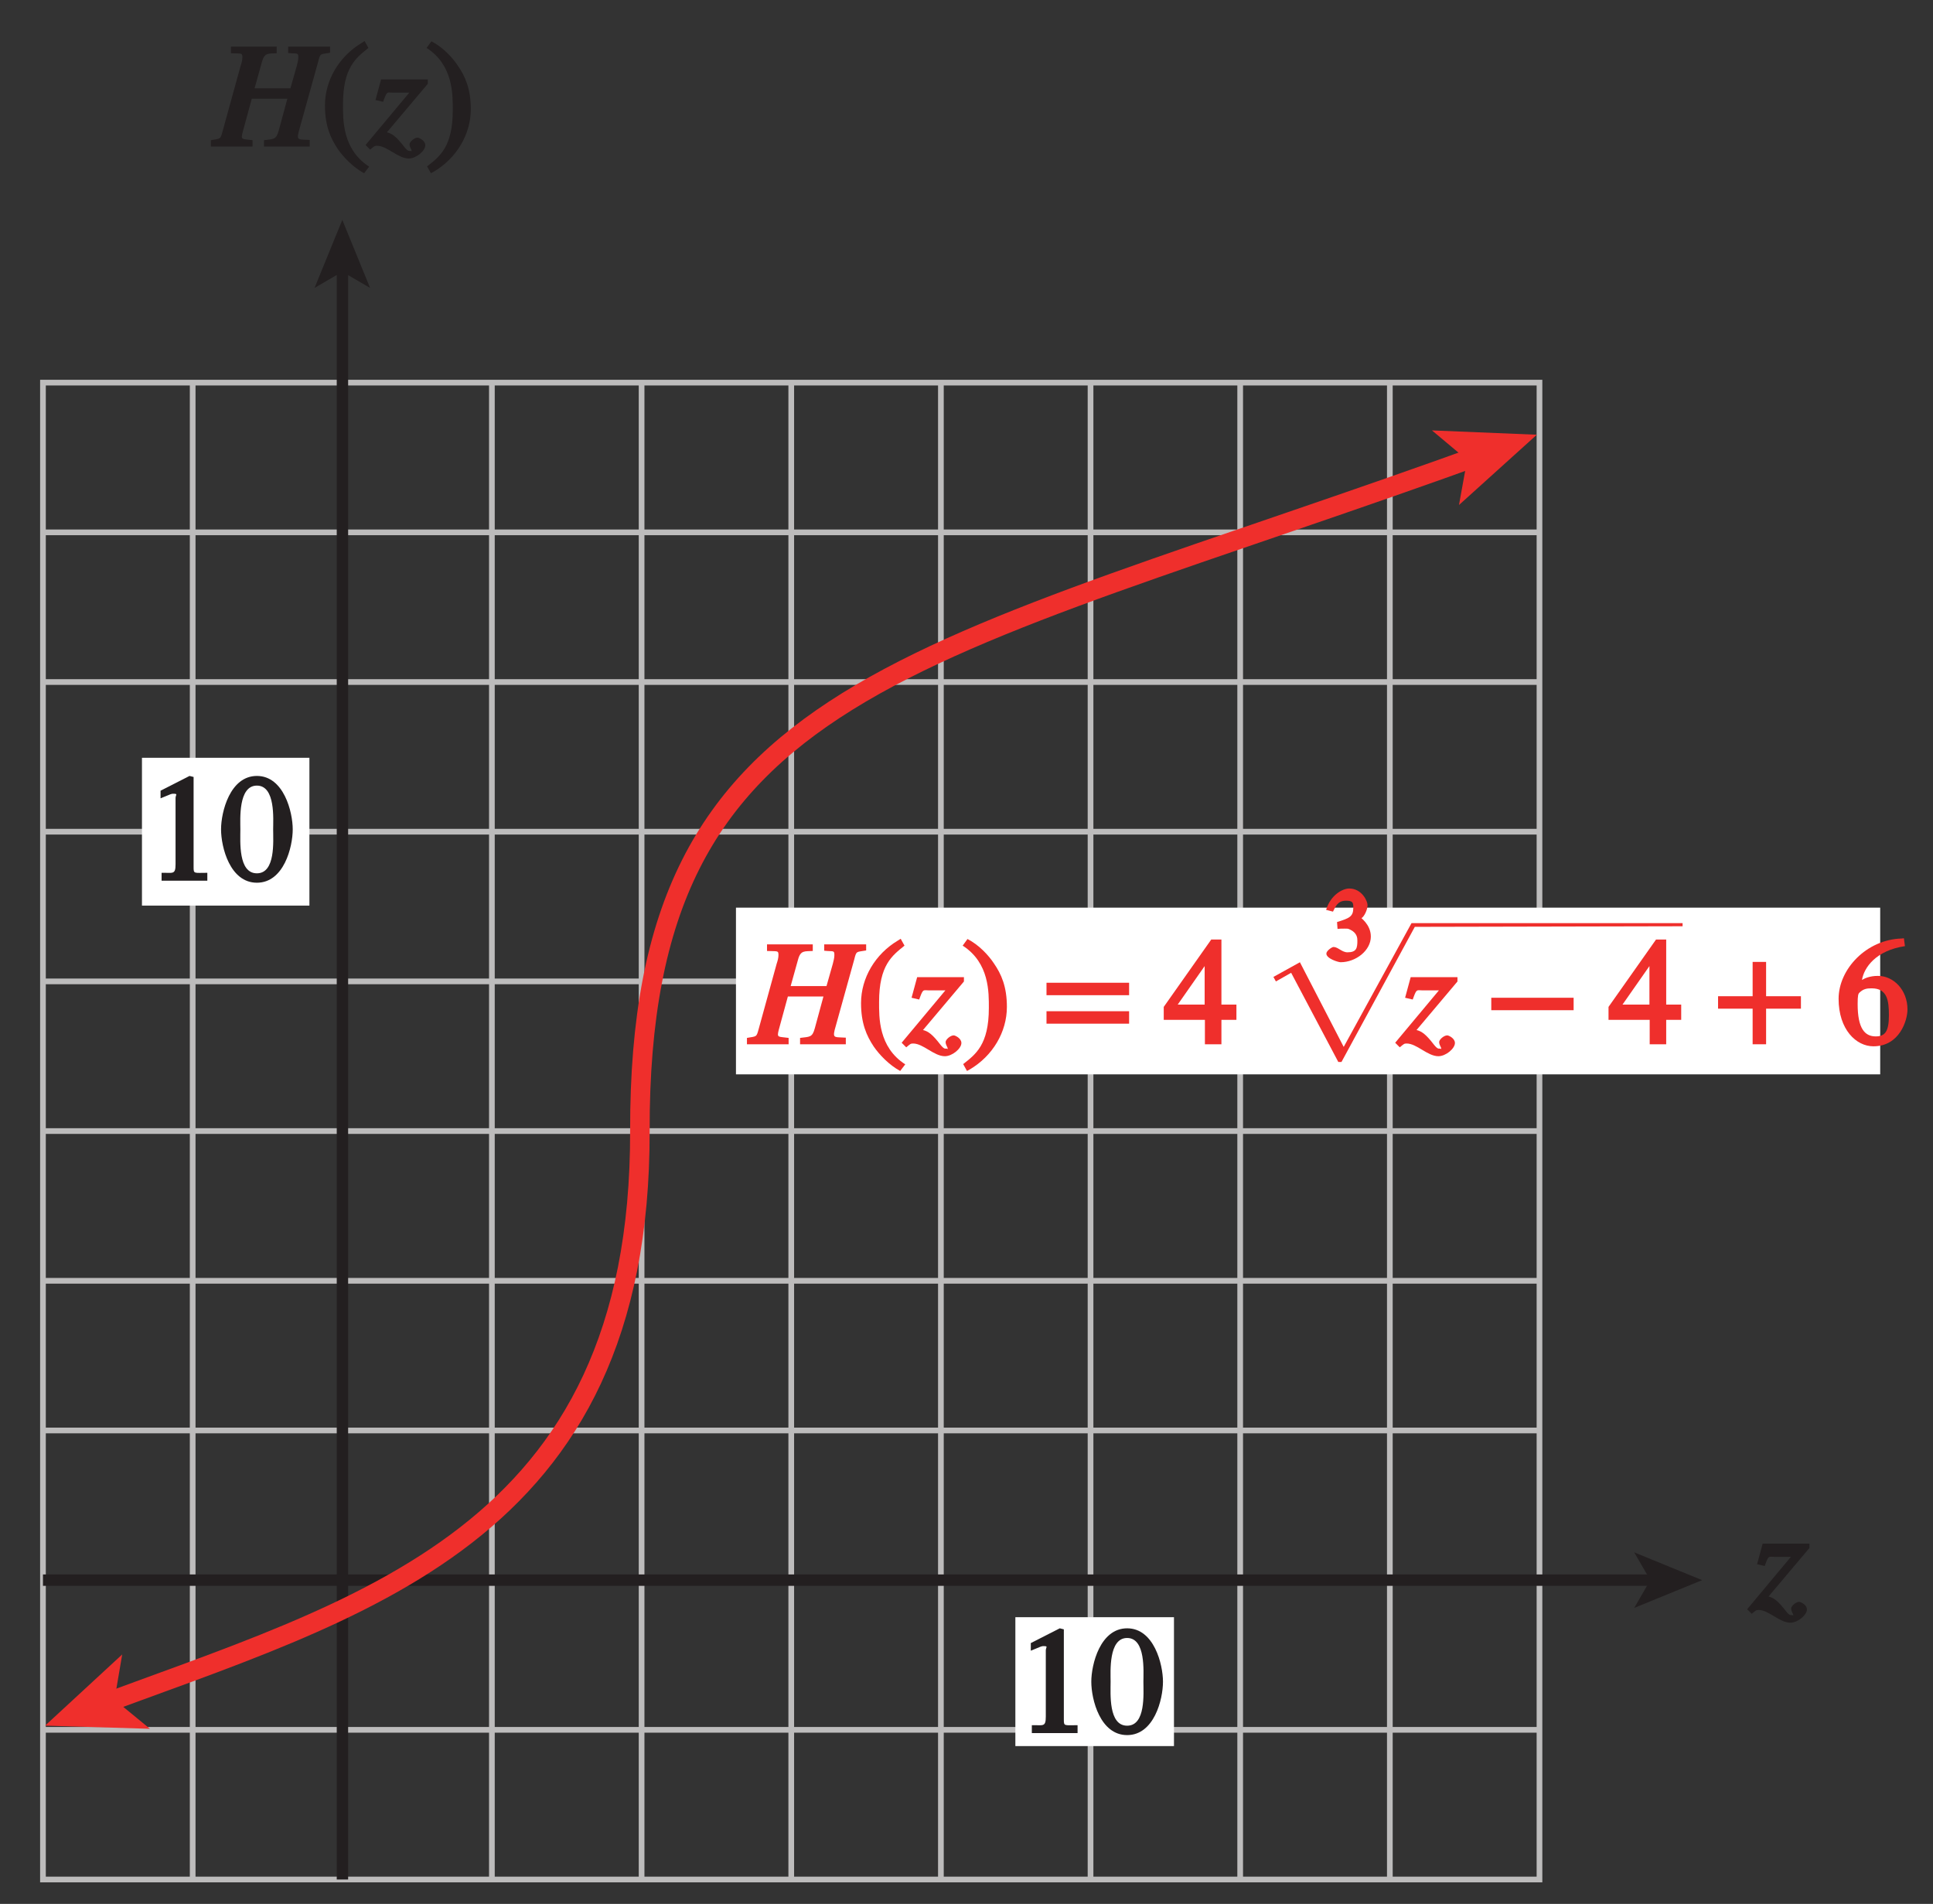 <?xml version="1.0" encoding="UTF-8"?>
<svg xmlns="http://www.w3.org/2000/svg" xmlns:xlink="http://www.w3.org/1999/xlink" width="118.828pt" height="117.014pt" viewBox="0 0 118.828 117.014" version="1.1">
<rect x="0" y="0" width="118.828" height="117.014" fill="#333333" stroke="none"/>
<defs>
<g>
<symbol overflow="visible" id="glyph0-0">
<path style="stroke:none;" d=""/>
</symbol>
<symbol overflow="visible" id="glyph0-1">
<path style="stroke:none;" d="M 6.906 -6.141 L 4.5 -6.141 L 4.5 -5.75 C 5.062 -5.688 5.125 -5.797 5.125 -5.484 C 5.125 -5.312 5.078 -5.141 5.031 -4.953 L 4.641 -3.578 L 2.438 -3.578 L 2.891 -5.203 C 3.047 -5.797 3.312 -5.703 3.797 -5.734 L 3.797 -6.141 L 0.984 -6.141 L 0.984 -5.734 C 1.625 -5.703 1.688 -5.781 1.688 -5.484 C 1.688 -5.312 1.641 -5.141 1.578 -4.953 L 0.484 -0.984 C 0.328 -0.422 0.375 -0.5 -0.25 -0.391 L -0.25 0 L 2.312 0 L 2.312 -0.391 C 1.672 -0.484 1.578 -0.375 1.703 -0.875 L 2.266 -2.938 L 4.453 -2.938 L 3.922 -0.984 C 3.766 -0.406 3.609 -0.469 3.016 -0.391 L 3.016 0 L 5.828 0 L 5.828 -0.406 C 5.172 -0.453 5.016 -0.344 5.141 -0.875 L 6.344 -5.203 C 6.484 -5.766 6.469 -5.656 7.078 -5.766 L 7.078 -6.141 Z M 6.906 -6.141 "/>
</symbol>
<symbol overflow="visible" id="glyph0-2">
<path style="stroke:none;" d="M 0.906 -2.922 C 1.094 -3.422 1.109 -3.312 1.453 -3.312 L 2.453 -3.312 L -0.234 -0.094 L 0.047 0.188 C 0.297 -0.016 0.312 -0.047 0.469 -0.047 C 1.094 -0.047 1.75 0.734 2.422 0.734 C 2.875 0.734 3.438 0.266 3.438 -0.078 C 3.438 -0.375 3.047 -0.547 2.969 -0.547 C 2.75 -0.547 2.469 -0.281 2.469 -0.141 C 2.469 0.062 2.594 0.156 2.594 0.266 C 2.594 0.375 2.625 0.266 2.516 0.266 C 2.438 0.266 2.375 0.312 2.141 0.016 C 1.672 -0.594 1.406 -0.797 1.078 -0.875 L 3.594 -3.859 L 3.594 -4.125 L 0.719 -4.125 L 0.375 -2.859 L 0.844 -2.75 Z M 0.906 -2.922 "/>
</symbol>
<symbol overflow="visible" id="glyph0-3">
<path style="stroke:none;" d=""/>
</symbol>
<symbol overflow="visible" id="glyph1-0">
<path style="stroke:none;" d=""/>
</symbol>
<symbol overflow="visible" id="glyph1-1">
<path style="stroke:none;" d="M 2.531 -6.375 C 1.141 -5.547 0.266 -4.078 0.266 -2.531 C 0.266 -1.281 0.609 -0.516 1.047 0.141 C 1.391 0.641 1.984 1.266 2.672 1.641 L 2.984 1.234 C 1.328 0.172 1.375 -1.672 1.375 -2.594 C 1.375 -4.875 2.188 -5.453 2.938 -6.062 L 2.703 -6.484 Z M 2.531 -6.375 "/>
</symbol>
<symbol overflow="visible" id="glyph1-2">
<path style="stroke:none;" d="M 0.453 1.547 C 1.859 0.719 2.734 -0.75 2.734 -2.297 C 2.734 -3.547 2.391 -4.312 1.938 -4.969 C 1.609 -5.469 1.016 -6.109 0.312 -6.469 L 0.016 -6.062 C 1.672 -5 1.625 -3.156 1.625 -2.234 C 1.625 0.047 0.797 0.625 0.047 1.219 L 0.281 1.641 Z M 0.453 1.547 "/>
</symbol>
<symbol overflow="visible" id="glyph1-3">
<path style="stroke:none;" d="M 1.062 0 L 3.703 0 L 3.703 -0.484 C 2.875 -0.484 2.859 -0.406 2.859 -0.844 L 2.859 -6.375 L 2.609 -6.438 L 0.828 -5.531 L 0.828 -5.062 C 1.5 -5.344 1.5 -5.344 1.609 -5.344 C 1.922 -5.344 1.75 -5.281 1.75 -5.078 L 1.75 -1.016 C 1.75 -0.344 1.578 -0.5 0.891 -0.484 L 0.891 0 Z M 1.062 0 "/>
</symbol>
<symbol overflow="visible" id="glyph1-4">
<path style="stroke:none;" d="M 2.25 -5.844 C 3.406 -5.844 3.25 -3.766 3.25 -3.156 C 3.25 -2.438 3.406 -0.453 2.25 -0.453 C 1.094 -0.453 1.234 -2.422 1.234 -3.156 C 1.234 -3.766 1.094 -5.844 2.25 -5.844 Z M 2.25 -6.438 C 0.594 -6.438 0.047 -4.219 0.047 -3.156 C 0.047 -2.062 0.594 0.125 2.25 0.125 C 3.906 0.125 4.453 -2.062 4.453 -3.156 C 4.453 -4.219 3.906 -6.438 2.25 -6.438 Z M 2.25 -6.438 "/>
</symbol>
<symbol overflow="visible" id="glyph1-5">
<path style="stroke:none;" d=""/>
</symbol>
<symbol overflow="visible" id="glyph1-6">
<path style="stroke:none;" d="M 4.25 -2.438 L 3.484 -2.438 L 3.484 -6.438 L 2.859 -6.438 L -0.062 -2.297 L -0.062 -1.5 L 2.469 -1.5 L 2.469 0 L 3.484 0 L 3.484 -1.5 L 4.406 -1.5 L 4.406 -2.438 Z M 2.625 -2.438 L 0.797 -2.438 L 2.688 -5.141 L 2.453 -5.141 L 2.453 -2.438 Z M 2.625 -2.438 "/>
</symbol>
<symbol overflow="visible" id="glyph1-7">
<path style="stroke:none;" d="M 4.016 -6.5 C 1.844 -6.438 0.141 -4.609 0.141 -2.797 C 0.141 -0.906 1.219 0.125 2.281 0.125 C 3.891 0.125 4.375 -1.469 4.375 -2.141 C 4.375 -3.344 3.516 -4.203 2.562 -4.203 C 2.047 -4.203 1.734 -4.047 1.578 -3.953 C 1.703 -4.719 2.438 -5.766 4.219 -6.031 L 4.156 -6.516 Z M 2.172 -3.438 C 3.125 -3.438 3.234 -2.703 3.234 -1.781 C 3.234 -0.766 2.984 -0.484 2.422 -0.484 C 1.75 -0.484 1.312 -0.969 1.312 -2.469 C 1.312 -3.016 1.344 -3.109 1.438 -3.188 C 1.672 -3.406 1.875 -3.438 2.172 -3.438 Z M 2.172 -3.438 "/>
</symbol>
<symbol overflow="visible" id="glyph2-0">
<path style="stroke:none;" d=""/>
</symbol>
<symbol overflow="visible" id="glyph2-1">
<path style="stroke:none;" d="M 4.828 -3.781 L -0.078 -3.781 L -0.078 -3.016 L 5 -3.016 L 5 -3.781 Z M 4.828 -2.031 L -0.078 -2.031 L -0.078 -1.266 L 5 -1.266 L 5 -2.031 Z M 4.828 -2.031 "/>
</symbol>
<symbol overflow="visible" id="glyph2-2">
<path style="stroke:none;" d=""/>
</symbol>
<symbol overflow="visible" id="glyph2-3">
<path style="stroke:none;" d="M 0.094 -2.094 L 4.984 -2.094 L 4.984 -2.859 L -0.078 -2.859 L -0.078 -2.094 Z M 0.094 -2.094 "/>
</symbol>
<symbol overflow="visible" id="glyph2-4">
<path style="stroke:none;" d="M 2.047 -4.938 L 2.047 -2.953 L -0.078 -2.953 L -0.078 -2.188 L 2.047 -2.188 L 2.047 0 L 2.875 0 L 2.875 -2.188 L 5.016 -2.188 L 5.016 -2.953 L 2.875 -2.953 L 2.875 -5.062 L 2.047 -5.062 Z M 2.047 -4.938 "/>
</symbol>
<symbol overflow="visible" id="glyph3-0">
<path style="stroke:none;" d=""/>
</symbol>
<symbol overflow="visible" id="glyph3-1">
<path style="stroke:none;" d="M 0.922 -1.984 C 1.328 -1.984 1.344 -2.016 1.547 -1.906 C 1.938 -1.703 1.953 -1.406 1.953 -1.25 C 1.953 -0.797 1.906 -0.531 1.344 -0.531 C 1 -0.531 0.766 -0.859 0.484 -0.859 C 0.391 -0.859 0.047 -0.625 0.047 -0.453 C 0.047 -0.141 0.781 0.078 0.922 0.078 C 1.859 0.078 2.781 -0.641 2.781 -1.5 C 2.781 -2.281 2.078 -2.688 2.219 -2.641 C 2.359 -2.719 2.578 -3.125 2.578 -3.438 C 2.578 -3.688 2.219 -4.453 1.453 -4.453 C 1.047 -4.453 0.312 -4.062 0.031 -3.141 L 0.453 -3.031 C 0.594 -3.281 0.703 -3.703 1.25 -3.703 C 1.688 -3.703 1.703 -3.578 1.703 -3.266 C 1.703 -2.719 1.453 -2.625 0.703 -2.391 L 0.734 -1.969 Z M 0.922 -1.984 "/>
</symbol>
</g>
<clipPath id="clip1">
  <path d="M 2.199 23 L 95 23 L 95 115.957 L 2.199 115.957 Z M 2.199 23 "/>
</clipPath>
<clipPath id="clip2">
  <path d="M 20 16 L 22 16 L 22 115.957 L 20 115.957 Z M 20 16 "/>
</clipPath>
<clipPath id="clip3">
  <path d="M 2.199 96 L 103 96 L 103 98 L 2.199 98 Z M 2.199 96 "/>
</clipPath>
<clipPath id="clip4">
  <path d="M 2.199 20 L 99 20 L 99 112 L 2.199 112 Z M 2.199 20 "/>
</clipPath>
<clipPath id="clip5">
  <path d="M 2.199 101 L 10 101 L 10 107 L 2.199 107 Z M 2.199 101 "/>
</clipPath>
<clipPath id="clip6">
  <path d="M 0 0 L 118.828 0 L 118.828 117.016 L 0 117.016 Z M 0 0 "/>
</clipPath>
</defs>
<g id="surface1">
<g clip-path="url(#clip1)" clip-rule="nonzero">
<path style="fill:none;stroke-width:0.35;stroke-linecap:butt;stroke-linejoin:miter;stroke:rgb(74.12%,73.648%,73.766%);stroke-opacity:1;stroke-miterlimit:4;" d="M 400.644 397.07 L 400.644 305.07 M 409.843 397.07 L 409.843 305.07 M 419.038 397.07 L 419.038 305.07 M 428.241 397.07 L 428.241 305.07 M 437.441 397.07 L 437.441 305.07 M 446.64 397.07 L 446.64 305.07 M 455.839 397.07 L 455.839 305.07 M 465.038 397.07 L 465.038 305.07 M 474.238 397.07 L 474.238 305.07 M 483.441 387.867 L 391.441 387.867 M 483.441 378.668 L 391.441 378.668 M 483.441 369.469 L 391.441 369.469 M 483.441 360.269 L 391.441 360.269 M 483.441 351.07 L 391.441 351.07 M 483.441 341.867 L 391.441 341.867 M 483.441 332.668 L 391.441 332.668 M 483.441 323.469 L 391.441 323.469 M 483.441 314.269 L 391.441 314.269 M 391.441 305.07 L 483.437 305.07 L 483.437 397.07 L 391.441 397.07 Z M 391.441 305.07 " transform="matrix(1,0,0,-1,-388.8,420.586)"/>
</g>
<g style="fill:rgb(13.73%,12.16%,12.549%);fill-opacity:1;">
  <use xlink:href="#glyph0-1" x="13.212" y="9.007"/>
</g>
<g style="fill:rgb(13.73%,12.16%,12.549%);fill-opacity:1;">
  <use xlink:href="#glyph1-1" x="19.71" y="9.007"/>
</g>
<g style="fill:rgb(13.73%,12.16%,12.549%);fill-opacity:1;">
  <use xlink:href="#glyph0-2" x="22.707" y="9.007"/>
</g>
<g style="fill:rgb(13.73%,12.16%,12.549%);fill-opacity:1;">
  <use xlink:href="#glyph1-2" x="26.208" y="9.007"/>
</g>
<g clip-path="url(#clip2)" clip-rule="nonzero">
<path style="fill:none;stroke-width:0.7;stroke-linecap:butt;stroke-linejoin:miter;stroke:rgb(13.73%,12.16%,12.549%);stroke-opacity:1;stroke-miterlimit:4;" d="M 409.851 305.07 L 409.851 404.101 " transform="matrix(1,0,0,-1,-388.8,420.586)"/>
</g>
<path style=" stroke:none;fill-rule:nonzero;fill:rgb(13.73%,12.16%,12.549%);fill-opacity:1;" d="M 21.043 13.516 L 22.75 17.695 L 21.043 16.703 L 19.336 17.695 L 21.043 13.516 "/>
<path style=" stroke:none;fill-rule:nonzero;fill:rgb(100%,100%,100%);fill-opacity:1;" d="M 8.727 46.574 L 19.02 46.574 L 19.02 55.66 L 8.727 55.66 Z M 8.727 46.574 "/>
<g style="fill:rgb(13.73%,12.16%,12.549%);fill-opacity:1;">
  <use xlink:href="#glyph1-3" x="9.042" y="54.128"/>
  <use xlink:href="#glyph1-4" x="13.542" y="54.128"/>
</g>
<g style="fill:rgb(13.73%,12.16%,12.549%);fill-opacity:1;">
  <use xlink:href="#glyph0-2" x="107.639" y="98.998"/>
</g>
<g clip-path="url(#clip3)" clip-rule="nonzero">
<path style="fill:none;stroke-width:0.7;stroke-linecap:butt;stroke-linejoin:miter;stroke:rgb(13.73%,12.16%,12.549%);stroke-opacity:1;stroke-miterlimit:4;" d="M 490.472 323.469 L 391.441 323.469 " transform="matrix(1,0,0,-1,-388.8,420.586)"/>
</g>
<path style=" stroke:none;fill-rule:nonzero;fill:rgb(13.73%,12.16%,12.549%);fill-opacity:1;" d="M 104.637 97.117 L 100.461 98.824 L 101.449 97.117 L 100.461 95.41 L 104.637 97.117 "/>
<path style=" stroke:none;fill-rule:nonzero;fill:rgb(100%,100%,100%);fill-opacity:1;" d="M 62.418 99.395 L 72.168 99.395 L 72.168 107.316 L 62.418 107.316 Z M 62.418 99.395 "/>
<g style="fill:rgb(13.73%,12.16%,12.549%);fill-opacity:1;">
  <use xlink:href="#glyph1-3" x="62.539" y="106.516"/>
  <use xlink:href="#glyph1-4" x="67.039" y="106.516"/>
</g>
<g clip-path="url(#clip4)" clip-rule="nonzero">
<path style="fill:none;stroke-width:1.2;stroke-linecap:butt;stroke-linejoin:miter;stroke:rgb(93.61%,18.434%,17.378%);stroke-opacity:1;stroke-miterlimit:4;" d="M 394.124 315.484 C 410.886 321.777 428.191 325.98 428.136 351.082 C 428.077 378.742 444.687 379.859 480.714 392.941 " transform="matrix(1,0,0,-1,-388.8,420.586)"/>
</g>
<path style=" stroke:none;fill-rule:nonzero;fill:rgb(100%,100%,100%);fill-opacity:1;" d="M 45.242 55.785 L 115.582 55.785 L 115.582 66.031 L 45.242 66.031 Z M 45.242 55.785 "/>
<g style="fill:rgb(93.61%,18.434%,17.378%);fill-opacity:1;">
  <use xlink:href="#glyph0-1" x="46.167" y="64.182"/>
</g>
<g style="fill:rgb(93.61%,18.434%,17.378%);fill-opacity:1;">
  <use xlink:href="#glyph1-1" x="52.665" y="64.182"/>
</g>
<g style="fill:rgb(93.61%,18.434%,17.378%);fill-opacity:1;">
  <use xlink:href="#glyph0-2" x="55.662" y="64.182"/>
</g>
<g style="fill:rgb(93.61%,18.434%,17.378%);fill-opacity:1;">
  <use xlink:href="#glyph1-2" x="59.163" y="64.182"/>
</g>
<g style="fill:rgb(13.73%,12.16%,12.549%);fill-opacity:1;">
  <use xlink:href="#glyph1-5" x="62.16" y="64.182"/>
</g>
<g style="fill:rgb(93.61%,18.434%,17.378%);fill-opacity:1;">
  <use xlink:href="#glyph2-1" x="64.41" y="64.182"/>
  <use xlink:href="#glyph2-2" x="69.351" y="64.182"/>
</g>
<g style="fill:rgb(93.61%,18.434%,17.378%);fill-opacity:1;">
  <use xlink:href="#glyph1-6" x="71.601" y="64.182"/>
</g>
<g style="fill:rgb(93.61%,18.434%,17.378%);fill-opacity:1;">
  <use xlink:href="#glyph2-2" x="76.101" y="64.182"/>
  <use xlink:href="#glyph2-2" x="78.351" y="64.182"/>
  <use xlink:href="#glyph2-2" x="80.601" y="64.182"/>
  <use xlink:href="#glyph2-2" x="82.851" y="64.182"/>
</g>
<g style="fill:rgb(93.61%,18.434%,17.378%);fill-opacity:1;">
  <use xlink:href="#glyph0-2" x="86.001" y="64.182"/>
  <use xlink:href="#glyph0-3" x="89.502" y="64.182"/>
</g>
<g style="fill:rgb(93.61%,18.434%,17.378%);fill-opacity:1;">
  <use xlink:href="#glyph2-3" x="91.752" y="64.182"/>
  <use xlink:href="#glyph2-2" x="96.693" y="64.182"/>
</g>
<g style="fill:rgb(93.61%,18.434%,17.378%);fill-opacity:1;">
  <use xlink:href="#glyph1-6" x="98.943" y="64.182"/>
  <use xlink:href="#glyph1-5" x="103.443" y="64.182"/>
</g>
<g style="fill:rgb(93.61%,18.434%,17.378%);fill-opacity:1;">
  <use xlink:href="#glyph2-4" x="105.693" y="64.182"/>
  <use xlink:href="#glyph2-2" x="110.634" y="64.182"/>
</g>
<g style="fill:rgb(93.61%,18.434%,17.378%);fill-opacity:1;">
  <use xlink:href="#glyph1-7" x="112.884" y="64.182"/>
</g>
<path style=" stroke:none;fill-rule:nonzero;fill:rgb(93.61%,18.434%,17.378%);fill-opacity:1;" d="M 86.973 56.965 L 82.465 65.27 L 82.27 65.27 L 79.371 59.789 L 78.434 60.32 L 78.281 60.043 L 79.91 59.141 L 82.602 64.344 L 86.77 56.738 L 103.434 56.738 L 103.434 56.93 L 86.973 56.965 "/>
<g style="fill:rgb(93.61%,18.434%,17.378%);fill-opacity:1;">
  <use xlink:href="#glyph3-1" x="81.489" y="59.061"/>
</g>
<path style=" stroke:none;fill-rule:nonzero;fill:rgb(93.61%,18.434%,17.378%);fill-opacity:1;" d="M 94.473 26.719 L 89.688 31.039 L 90.191 28.266 L 88.027 26.453 L 94.473 26.719 "/>
<g clip-path="url(#clip5)" clip-rule="nonzero">
<path style=" stroke:none;fill-rule:nonzero;fill:rgb(93.61%,18.434%,17.378%);fill-opacity:1;" d="M 2.773 106.059 L 7.512 101.684 L 7.039 104.465 L 9.219 106.254 L 2.773 106.059 "/>
</g>
<g clip-path="url(#clip6)" clip-rule="nonzero">
<path style="fill:none;stroke-width:0.5;stroke-linecap:butt;stroke-linejoin:miter;stroke:rgb(100%,100%,100%);stroke-opacity:1;stroke-miterlimit:10;" d="M 41.999 804 L 41.999 780 M -0.001 762 L 23.999 762 M 653.999 804 L 653.999 780 M 695.999 762 L 671.999 762 M 41.999 -0 L 41.999 24 M -0.001 42 L 23.999 42 M 653.999 -0 L 653.999 24 M 695.999 42 L 671.999 42 " transform="matrix(1,0,0,-1,-388.8,420.586)"/>
<path style="fill:none;stroke-width:0.25;stroke-linecap:butt;stroke-linejoin:miter;stroke:rgb(0%,0%,0%);stroke-opacity:1;stroke-miterlimit:10;" d="M 41.999 804 L 41.999 780 M -0.001 762 L 23.999 762 M 653.999 804 L 653.999 780 M 695.999 762 L 671.999 762 M 41.999 -0 L 41.999 24 M -0.001 42 L 23.999 42 M 653.999 -0 L 653.999 24 M 695.999 42 L 671.999 42 " transform="matrix(1,0,0,-1,-388.8,420.586)"/>
<path style="fill:none;stroke-width:0.5;stroke-linecap:butt;stroke-linejoin:miter;stroke:rgb(100%,100%,100%);stroke-opacity:1;stroke-miterlimit:10;" d="M 323.999 792 L 371.999 792 M 323.999 12 L 371.999 12 M 11.999 426 L 11.999 378 M 683.999 426 L 683.999 378 M 347.999 804 L 347.999 780 M 347.999 24 L 347.999 -0 M -0.001 402 L 23.999 402 M 671.999 402 L 695.999 402 M 347.999 792 L 353.999 792 C 353.999 788.687 351.312 786 347.999 786 C 344.687 786 341.999 788.687 341.999 792 C 341.999 795.312 344.687 798 347.999 798 C 351.312 798 353.999 795.312 353.999 792 M 347.999 12 L 353.999 12 C 353.999 8.687 351.312 6 347.999 6 C 344.687 6 341.999 8.687 341.999 12 C 341.999 15.312 344.687 18 347.999 18 C 351.312 18 353.999 15.312 353.999 12 M 11.999 402 L 17.999 402 C 17.999 398.687 15.312 396 11.999 396 C 8.687 396 5.999 398.687 5.999 402 C 5.999 405.312 8.687 408 11.999 408 C 15.312 408 17.999 405.312 17.999 402 M 683.999 402 L 689.999 402 C 689.999 398.687 687.312 396 683.999 396 C 680.687 396 677.999 398.687 677.999 402 C 677.999 405.312 680.687 408 683.999 408 C 687.312 408 689.999 405.312 689.999 402 " transform="matrix(1,0,0,-1,-388.8,420.586)"/>
<path style="fill:none;stroke-width:0.25;stroke-linecap:butt;stroke-linejoin:miter;stroke:rgb(0%,0%,0%);stroke-opacity:1;stroke-miterlimit:10;" d="M 323.999 792 L 371.999 792 M 323.999 12 L 371.999 12 M 11.999 426 L 11.999 378 M 683.999 426 L 683.999 378 M 347.999 804 L 347.999 780 M 347.999 24 L 347.999 -0 M -0.001 402 L 23.999 402 M 671.999 402 L 695.999 402 M 347.999 792 L 353.999 792 C 353.999 788.687 351.312 786 347.999 786 C 344.687 786 341.999 788.687 341.999 792 C 341.999 795.312 344.687 798 347.999 798 C 351.312 798 353.999 795.312 353.999 792 M 347.999 12 L 353.999 12 C 353.999 8.687 351.312 6 347.999 6 C 344.687 6 341.999 8.687 341.999 12 C 341.999 15.312 344.687 18 347.999 18 C 351.312 18 353.999 15.312 353.999 12 M 11.999 402 L 17.999 402 C 17.999 398.687 15.312 396 11.999 396 C 8.687 396 5.999 398.687 5.999 402 C 5.999 405.312 8.687 408 11.999 408 C 15.312 408 17.999 405.312 17.999 402 M 683.999 402 L 689.999 402 C 689.999 398.687 687.312 396 683.999 396 C 680.687 396 677.999 398.687 677.999 402 C 677.999 405.312 680.687 408 683.999 408 C 687.312 408 689.999 405.312 689.999 402 " transform="matrix(1,0,0,-1,-388.8,420.586)"/>
</g>
</g>
</svg>
